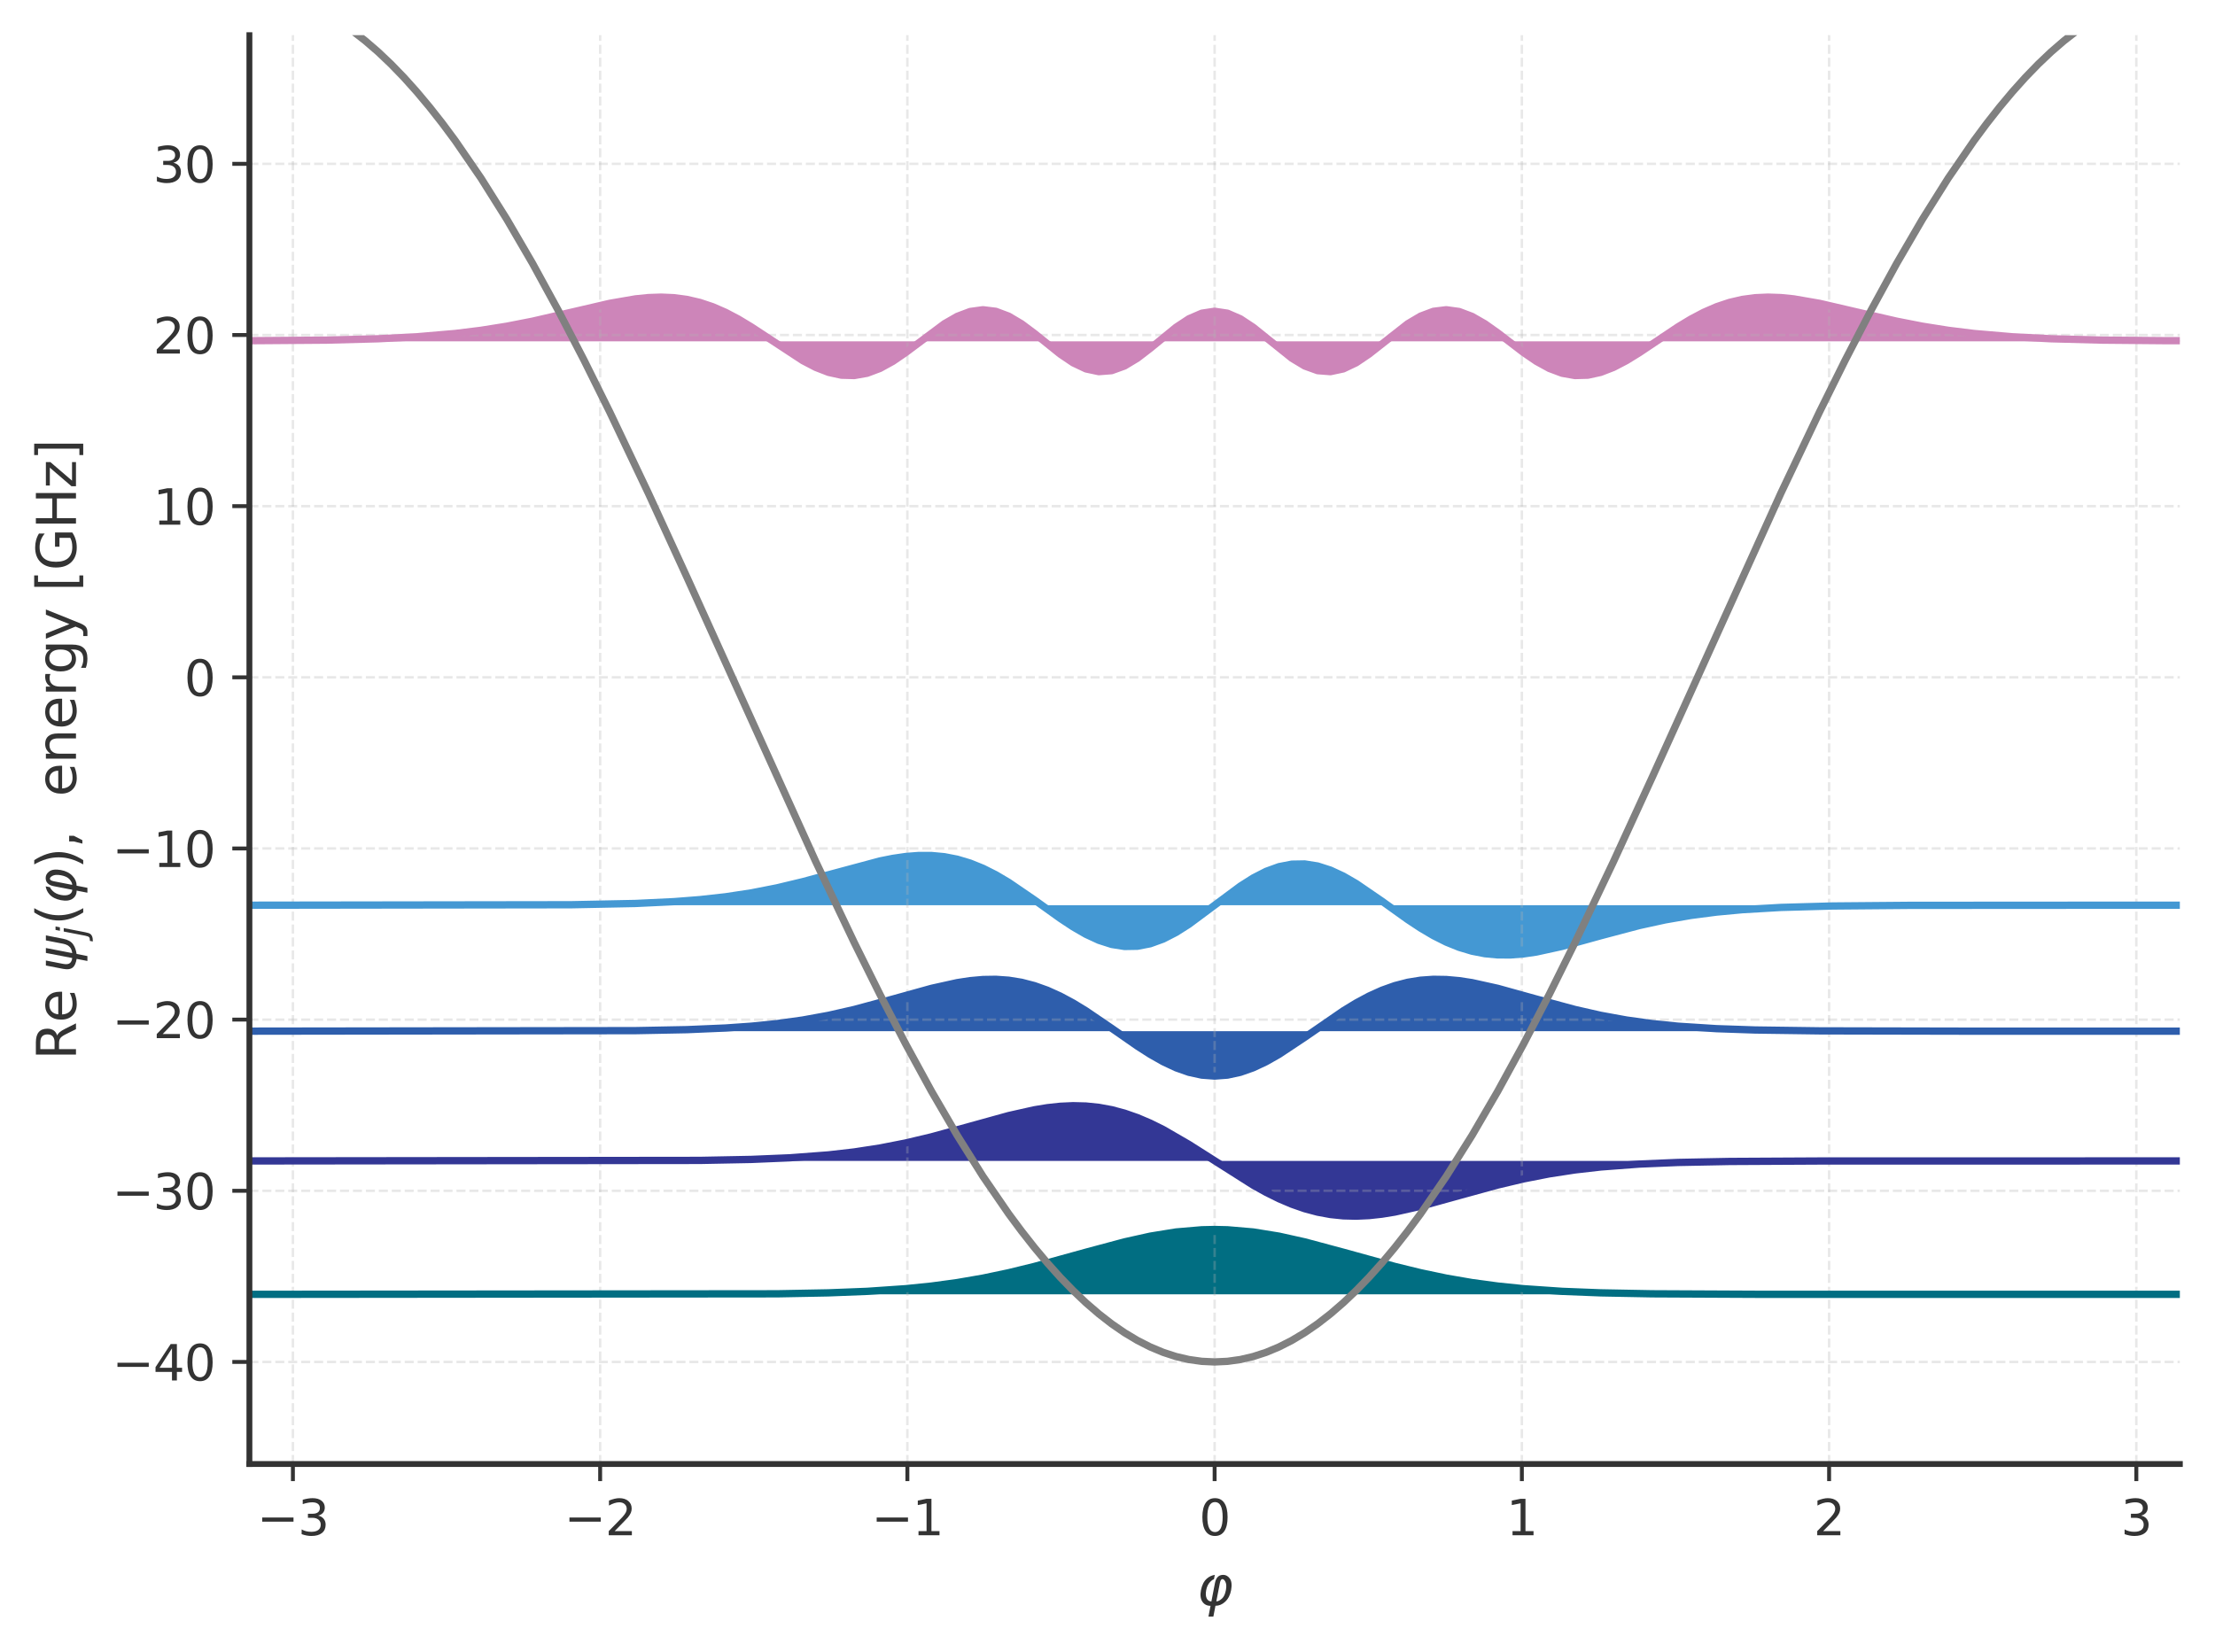 <?xml version="1.0" encoding="utf-8" standalone="no"?>
<!DOCTYPE svg PUBLIC "-//W3C//DTD SVG 1.1//EN"
  "http://www.w3.org/Graphics/SVG/1.1/DTD/svg11.dtd">
<svg xmlns:xlink="http://www.w3.org/1999/xlink" width="453.6pt" height="338.4pt" viewBox="0 0 453.6 338.4" xmlns="http://www.w3.org/2000/svg" version="1.1">
 <defs>
  <style type="text/css">*{stroke-linejoin: round; stroke-linecap: butt}</style>
 </defs>
 <g id="figure_1">
  <g id="patch_1">
   <path d="M 0 338.4 
L 453.6 338.4 
L 453.6 0 
L 0 0 
z
" style="fill: #ffffff"/>
  </g>
  <g id="axes_1">
   <g id="patch_2">
    <path d="M 51.075 299.876 
L 446.4 299.876 
L 446.4 7.2 
L 51.075 7.2 
z
" style="fill: #ffffff"/>
   </g>
   <g id="FillBetweenPolyCollection_1">
    <path d="M 51.075 265.125 
L 51.075 265.125 
L 53.71 265.125 
L 56.346 265.125 
L 58.981 265.125 
L 61.617 265.125 
L 64.252 265.125 
L 66.888 265.125 
L 69.523 265.125 
L 72.159 265.125 
L 74.794 265.125 
L 77.43 265.125 
L 80.065 265.125 
L 82.701 265.125 
L 85.336 265.125 
L 87.972 265.125 
L 90.607 265.125 
L 93.243 265.125 
L 95.878 265.125 
L 98.514 265.125 
L 101.149 265.125 
L 103.785 265.125 
L 106.42 265.125 
L 109.056 265.124 
L 111.691 265.124 
L 114.327 265.124 
L 116.962 265.124 
L 119.598 265.124 
L 122.233 265.123 
L 124.869 265.123 
L 127.504 265.122 
L 130.14 265.121 
L 132.775 265.119 
L 135.411 265.117 
L 138.046 265.114 
L 140.682 265.11 
L 143.317 265.105 
L 145.953 265.098 
L 148.588 265.089 
L 151.224 265.077 
L 153.859 265.061 
L 156.495 265.041 
L 159.13 265.015 
L 161.766 264.981 
L 164.401 264.939 
L 167.037 264.885 
L 169.672 264.818 
L 172.308 264.735 
L 174.943 264.634 
L 177.579 264.51 
L 180.214 264.36 
L 182.85 264.181 
L 185.485 263.969 
L 188.121 263.72 
L 190.756 263.43 
L 193.392 263.096 
L 196.027 262.715 
L 198.663 262.285 
L 201.298 261.805 
L 203.934 261.274 
L 206.569 260.696 
L 209.205 260.071 
L 211.84 259.406 
L 214.476 258.707 
L 217.111 257.982 
L 219.747 257.242 
L 222.382 256.498 
L 225.018 255.763 
L 227.653 255.052 
L 230.289 254.379 
L 232.924 253.758 
L 235.56 253.205 
L 238.195 252.732 
L 240.831 252.351 
L 243.466 252.071 
L 246.102 251.901 
L 248.737 251.843 
L 251.373 251.901 
L 254.008 252.071 
L 256.644 252.351 
L 259.279 252.732 
L 261.915 253.205 
L 264.55 253.758 
L 267.186 254.379 
L 269.821 255.052 
L 272.457 255.763 
L 275.092 256.498 
L 277.728 257.242 
L 280.363 257.982 
L 282.999 258.707 
L 285.634 259.406 
L 288.27 260.071 
L 290.905 260.696 
L 293.541 261.274 
L 296.176 261.805 
L 298.812 262.285 
L 301.447 262.715 
L 304.083 263.096 
L 306.718 263.43 
L 309.354 263.72 
L 311.989 263.969 
L 314.625 264.181 
L 317.26 264.36 
L 319.896 264.51 
L 322.531 264.634 
L 325.167 264.735 
L 327.802 264.818 
L 330.438 264.885 
L 333.073 264.939 
L 335.709 264.981 
L 338.344 265.015 
L 340.98 265.041 
L 343.615 265.061 
L 346.251 265.077 
L 348.886 265.089 
L 351.522 265.098 
L 354.157 265.105 
L 356.793 265.11 
L 359.428 265.114 
L 362.064 265.117 
L 364.699 265.119 
L 367.335 265.121 
L 369.97 265.122 
L 372.606 265.123 
L 375.241 265.123 
L 377.877 265.124 
L 380.512 265.124 
L 383.148 265.124 
L 385.783 265.124 
L 388.419 265.124 
L 391.054 265.125 
L 393.69 265.125 
L 396.325 265.125 
L 398.961 265.125 
L 401.596 265.125 
L 404.232 265.125 
L 406.867 265.125 
L 409.503 265.125 
L 412.138 265.125 
L 414.774 265.125 
L 417.409 265.125 
L 420.045 265.125 
L 422.68 265.125 
L 425.316 265.125 
L 427.951 265.125 
L 430.587 265.125 
L 433.222 265.125 
L 435.858 265.125 
L 438.493 265.125 
L 441.129 265.125 
L 443.764 265.125 
L 446.4 265.125 
L 446.4 265.125 
L 446.4 265.125 
L 443.764 265.125 
L 441.129 265.125 
L 438.493 265.125 
L 435.858 265.125 
L 433.222 265.125 
L 430.587 265.125 
L 427.951 265.125 
L 425.316 265.125 
L 422.68 265.125 
L 420.045 265.125 
L 417.409 265.125 
L 414.774 265.125 
L 412.138 265.125 
L 409.503 265.125 
L 406.867 265.125 
L 404.232 265.125 
L 401.596 265.125 
L 398.961 265.125 
L 396.325 265.125 
L 393.69 265.125 
L 391.054 265.125 
L 388.419 265.125 
L 385.783 265.125 
L 383.148 265.125 
L 380.512 265.125 
L 377.877 265.125 
L 375.241 265.125 
L 372.606 265.125 
L 369.97 265.125 
L 367.335 265.125 
L 364.699 265.125 
L 362.064 265.125 
L 359.428 265.125 
L 356.793 265.125 
L 354.157 265.125 
L 351.522 265.125 
L 348.886 265.125 
L 346.251 265.125 
L 343.615 265.125 
L 340.98 265.125 
L 338.344 265.125 
L 335.709 265.125 
L 333.073 265.125 
L 330.438 265.125 
L 327.802 265.125 
L 325.167 265.125 
L 322.531 265.125 
L 319.896 265.125 
L 317.26 265.125 
L 314.625 265.125 
L 311.989 265.125 
L 309.354 265.125 
L 306.718 265.125 
L 304.083 265.125 
L 301.447 265.125 
L 298.812 265.125 
L 296.176 265.125 
L 293.541 265.125 
L 290.905 265.125 
L 288.27 265.125 
L 285.634 265.125 
L 282.999 265.125 
L 280.363 265.125 
L 277.728 265.125 
L 275.092 265.125 
L 272.457 265.125 
L 269.821 265.125 
L 267.186 265.125 
L 264.55 265.125 
L 261.915 265.125 
L 259.279 265.125 
L 256.644 265.125 
L 254.008 265.125 
L 251.373 265.125 
L 248.737 265.125 
L 246.102 265.125 
L 243.466 265.125 
L 240.831 265.125 
L 238.195 265.125 
L 235.56 265.125 
L 232.924 265.125 
L 230.289 265.125 
L 227.653 265.125 
L 225.018 265.125 
L 222.382 265.125 
L 219.747 265.125 
L 217.111 265.125 
L 214.476 265.125 
L 211.84 265.125 
L 209.205 265.125 
L 206.569 265.125 
L 203.934 265.125 
L 201.298 265.125 
L 198.663 265.125 
L 196.027 265.125 
L 193.392 265.125 
L 190.756 265.125 
L 188.121 265.125 
L 185.485 265.125 
L 182.85 265.125 
L 180.214 265.125 
L 177.579 265.125 
L 174.943 265.125 
L 172.308 265.125 
L 169.672 265.125 
L 167.037 265.125 
L 164.401 265.125 
L 161.766 265.125 
L 159.13 265.125 
L 156.495 265.125 
L 153.859 265.125 
L 151.224 265.125 
L 148.588 265.125 
L 145.953 265.125 
L 143.317 265.125 
L 140.682 265.125 
L 138.046 265.125 
L 135.411 265.125 
L 132.775 265.125 
L 130.14 265.125 
L 127.504 265.125 
L 124.869 265.125 
L 122.233 265.125 
L 119.598 265.125 
L 116.962 265.125 
L 114.327 265.125 
L 111.691 265.125 
L 109.056 265.125 
L 106.42 265.125 
L 103.785 265.125 
L 101.149 265.125 
L 98.514 265.125 
L 95.878 265.125 
L 93.243 265.125 
L 90.607 265.125 
L 87.972 265.125 
L 85.336 265.125 
L 82.701 265.125 
L 80.065 265.125 
L 77.43 265.125 
L 74.794 265.125 
L 72.159 265.125 
L 69.523 265.125 
L 66.888 265.125 
L 64.252 265.125 
L 61.617 265.125 
L 58.981 265.125 
L 56.346 265.125 
L 53.71 265.125 
L 51.075 265.125 
z
" clip-path="url(#p5415c8e3d9)" style="fill: #016e82"/>
   </g>
   <g id="FillBetweenPolyCollection_2">
    <path d="M 51.075 237.798 
L 53.71 237.798 
L 56.346 237.798 
L 58.981 237.798 
L 61.617 237.798 
L 64.252 237.798 
L 66.888 237.798 
L 69.523 237.798 
L 72.159 237.798 
L 74.794 237.798 
L 77.43 237.798 
L 80.065 237.798 
L 82.701 237.798 
L 85.336 237.798 
L 87.972 237.798 
L 90.607 237.798 
L 93.243 237.798 
L 95.878 237.798 
L 98.514 237.797 
L 101.149 237.797 
L 103.785 237.797 
L 106.42 237.797 
L 109.056 237.796 
L 111.691 237.795 
L 114.327 237.794 
L 116.962 237.793 
L 119.598 237.791 
L 122.233 237.788 
L 124.869 237.785 
L 127.504 237.78 
L 130.14 237.773 
L 132.775 237.764 
L 135.411 237.752 
L 138.046 237.737 
L 140.682 237.716 
L 143.317 237.69 
L 145.953 237.656 
L 148.588 237.612 
L 151.224 237.557 
L 153.859 237.487 
L 156.495 237.399 
L 159.13 237.29 
L 161.766 237.156 
L 164.401 236.993 
L 167.037 236.796 
L 169.672 236.561 
L 172.308 236.283 
L 174.943 235.957 
L 177.579 235.579 
L 180.214 235.147 
L 182.85 234.659 
L 185.485 234.114 
L 188.121 233.514 
L 190.756 232.864 
L 193.392 232.169 
L 196.027 231.441 
L 198.663 230.692 
L 201.298 229.94 
L 203.934 229.203 
L 206.569 228.504 
L 209.205 227.869 
L 211.84 227.323 
L 214.476 226.893 
L 217.111 226.606 
L 219.747 226.485 
L 222.382 226.552 
L 225.018 226.822 
L 227.653 227.307 
L 230.289 228.011 
L 232.924 228.929 
L 235.56 230.051 
L 238.195 231.356 
L 240.831 232.82 
L 243.466 234.407 
L 246.102 236.08 
L 248.737 237.798 
L 251.373 239.515 
L 254.008 241.189 
L 256.644 242.776 
L 259.279 244.239 
L 261.915 245.545 
L 264.55 246.667 
L 267.186 247.585 
L 269.821 248.288 
L 272.457 248.773 
L 275.092 249.044 
L 277.728 249.111 
L 280.363 248.99 
L 282.999 248.702 
L 285.634 248.273 
L 288.27 247.727 
L 290.905 247.091 
L 293.541 246.393 
L 296.176 245.656 
L 298.812 244.903 
L 301.447 244.155 
L 304.083 243.426 
L 306.718 242.732 
L 309.354 242.081 
L 311.989 241.481 
L 314.625 240.937 
L 317.26 240.448 
L 319.896 240.016 
L 322.531 239.639 
L 325.167 239.313 
L 327.802 239.035 
L 330.438 238.799 
L 333.073 238.603 
L 335.709 238.44 
L 338.344 238.306 
L 340.98 238.197 
L 343.615 238.109 
L 346.251 238.039 
L 348.886 237.983 
L 351.522 237.94 
L 354.157 237.906 
L 356.793 237.879 
L 359.428 237.859 
L 362.064 237.843 
L 364.699 237.832 
L 367.335 237.823 
L 369.97 237.816 
L 372.606 237.811 
L 375.241 237.807 
L 377.877 237.805 
L 380.512 237.803 
L 383.148 237.801 
L 385.783 237.8 
L 388.419 237.8 
L 391.054 237.799 
L 393.69 237.799 
L 396.325 237.798 
L 398.961 237.798 
L 401.596 237.798 
L 404.232 237.798 
L 406.867 237.798 
L 409.503 237.798 
L 412.138 237.798 
L 414.774 237.798 
L 417.409 237.798 
L 420.045 237.798 
L 422.68 237.798 
L 425.316 237.798 
L 427.951 237.798 
L 430.587 237.798 
L 433.222 237.798 
L 435.858 237.798 
L 438.493 237.798 
L 441.129 237.798 
L 443.764 237.798 
L 446.4 237.798 
L 443.764 237.798 
L 441.129 237.798 
L 438.493 237.798 
L 435.858 237.798 
L 433.222 237.798 
L 430.587 237.798 
L 427.951 237.798 
L 425.316 237.798 
L 422.68 237.798 
L 420.045 237.798 
L 417.409 237.798 
L 414.774 237.798 
L 412.138 237.798 
L 409.503 237.798 
L 406.867 237.798 
L 404.232 237.798 
L 401.596 237.798 
L 398.961 237.798 
L 396.325 237.798 
L 393.69 237.798 
L 391.054 237.798 
L 388.419 237.798 
L 385.783 237.798 
L 383.148 237.798 
L 380.512 237.798 
L 377.877 237.798 
L 375.241 237.798 
L 372.606 237.798 
L 369.97 237.798 
L 367.335 237.798 
L 364.699 237.798 
L 362.064 237.798 
L 359.428 237.798 
L 356.793 237.798 
L 354.157 237.798 
L 351.522 237.798 
L 348.886 237.798 
L 346.251 237.798 
L 343.615 237.798 
L 340.98 237.798 
L 338.344 237.798 
L 335.709 237.798 
L 333.073 237.798 
L 330.438 237.798 
L 327.802 237.798 
L 325.167 237.798 
L 322.531 237.798 
L 319.896 237.798 
L 317.26 237.798 
L 314.625 237.798 
L 311.989 237.798 
L 309.354 237.798 
L 306.718 237.798 
L 304.083 237.798 
L 301.447 237.798 
L 298.812 237.798 
L 296.176 237.798 
L 293.541 237.798 
L 290.905 237.798 
L 288.27 237.798 
L 285.634 237.798 
L 282.999 237.798 
L 280.363 237.798 
L 277.728 237.798 
L 275.092 237.798 
L 272.457 237.798 
L 269.821 237.798 
L 267.186 237.798 
L 264.55 237.798 
L 261.915 237.798 
L 259.279 237.798 
L 256.644 237.798 
L 254.008 237.798 
L 251.373 237.798 
L 248.737 237.798 
L 246.102 237.798 
L 243.466 237.798 
L 240.831 237.798 
L 238.195 237.798 
L 235.56 237.798 
L 232.924 237.798 
L 230.289 237.798 
L 227.653 237.798 
L 225.018 237.798 
L 222.382 237.798 
L 219.747 237.798 
L 217.111 237.798 
L 214.476 237.798 
L 211.84 237.798 
L 209.205 237.798 
L 206.569 237.798 
L 203.934 237.798 
L 201.298 237.798 
L 198.663 237.798 
L 196.027 237.798 
L 193.392 237.798 
L 190.756 237.798 
L 188.121 237.798 
L 185.485 237.798 
L 182.85 237.798 
L 180.214 237.798 
L 177.579 237.798 
L 174.943 237.798 
L 172.308 237.798 
L 169.672 237.798 
L 167.037 237.798 
L 164.401 237.798 
L 161.766 237.798 
L 159.13 237.798 
L 156.495 237.798 
L 153.859 237.798 
L 151.224 237.798 
L 148.588 237.798 
L 145.953 237.798 
L 143.317 237.798 
L 140.682 237.798 
L 138.046 237.798 
L 135.411 237.798 
L 132.775 237.798 
L 130.14 237.798 
L 127.504 237.798 
L 124.869 237.798 
L 122.233 237.798 
L 119.598 237.798 
L 116.962 237.798 
L 114.327 237.798 
L 111.691 237.798 
L 109.056 237.798 
L 106.42 237.798 
L 103.785 237.798 
L 101.149 237.798 
L 98.514 237.798 
L 95.878 237.798 
L 93.243 237.798 
L 90.607 237.798 
L 87.972 237.798 
L 85.336 237.798 
L 82.701 237.798 
L 80.065 237.798 
L 77.43 237.798 
L 74.794 237.798 
L 72.159 237.798 
L 69.523 237.798 
L 66.888 237.798 
L 64.252 237.798 
L 61.617 237.798 
L 58.981 237.798 
L 56.346 237.798 
L 53.71 237.798 
z
" clip-path="url(#p5415c8e3d9)" style="fill: #333795"/>
   </g>
   <g id="FillBetweenPolyCollection_3">
    <path d="M 51.075 211.217 
L 51.075 211.217 
L 53.71 211.217 
L 56.346 211.217 
L 58.981 211.217 
L 61.617 211.217 
L 64.252 211.217 
L 66.888 211.217 
L 69.523 211.217 
L 72.159 211.217 
L 74.794 211.217 
L 77.43 211.217 
L 80.065 211.217 
L 82.701 211.216 
L 85.336 211.216 
L 87.972 211.216 
L 90.607 211.216 
L 93.243 211.215 
L 95.878 211.215 
L 98.514 211.214 
L 101.149 211.213 
L 103.785 211.212 
L 106.42 211.21 
L 109.056 211.207 
L 111.691 211.204 
L 114.327 211.199 
L 116.962 211.192 
L 119.598 211.183 
L 122.233 211.172 
L 124.869 211.156 
L 127.504 211.136 
L 130.14 211.11 
L 132.775 211.076 
L 135.411 211.032 
L 138.046 210.976 
L 140.682 210.906 
L 143.317 210.817 
L 145.953 210.706 
L 148.588 210.569 
L 151.224 210.402 
L 153.859 210.199 
L 156.495 209.956 
L 159.13 209.667 
L 161.766 209.327 
L 164.401 208.933 
L 167.037 208.482 
L 169.672 207.971 
L 172.308 207.401 
L 174.943 206.775 
L 177.579 206.099 
L 180.214 205.383 
L 182.85 204.639 
L 185.485 203.886 
L 188.121 203.146 
L 190.756 202.444 
L 193.392 201.809 
L 196.027 201.275 
L 198.663 200.873 
L 201.298 200.637 
L 203.934 200.597 
L 206.569 200.781 
L 209.205 201.208 
L 211.84 201.891 
L 214.476 202.831 
L 217.111 204.02 
L 219.747 205.434 
L 222.382 207.04 
L 225.018 208.79 
L 227.653 210.627 
L 230.289 212.486 
L 232.924 214.296 
L 235.56 215.984 
L 238.195 217.479 
L 240.831 218.718 
L 243.466 219.645 
L 246.102 220.218 
L 248.737 220.412 
L 251.373 220.218 
L 254.008 219.645 
L 256.644 218.718 
L 259.279 217.479 
L 261.915 215.984 
L 264.55 214.296 
L 267.186 212.486 
L 269.821 210.627 
L 272.457 208.79 
L 275.092 207.04 
L 277.728 205.434 
L 280.363 204.02 
L 282.999 202.831 
L 285.634 201.891 
L 288.27 201.208 
L 290.905 200.781 
L 293.541 200.597 
L 296.176 200.637 
L 298.812 200.873 
L 301.447 201.275 
L 304.083 201.809 
L 306.718 202.444 
L 309.354 203.146 
L 311.989 203.886 
L 314.625 204.639 
L 317.26 205.383 
L 319.896 206.099 
L 322.531 206.775 
L 325.167 207.401 
L 327.802 207.971 
L 330.438 208.482 
L 333.073 208.933 
L 335.709 209.327 
L 338.344 209.667 
L 340.98 209.956 
L 343.615 210.199 
L 346.251 210.402 
L 348.886 210.569 
L 351.522 210.706 
L 354.157 210.817 
L 356.793 210.906 
L 359.428 210.976 
L 362.064 211.032 
L 364.699 211.076 
L 367.335 211.11 
L 369.97 211.136 
L 372.606 211.156 
L 375.241 211.172 
L 377.877 211.183 
L 380.512 211.192 
L 383.148 211.199 
L 385.783 211.204 
L 388.419 211.207 
L 391.054 211.21 
L 393.69 211.212 
L 396.325 211.213 
L 398.961 211.214 
L 401.596 211.215 
L 404.232 211.215 
L 406.867 211.216 
L 409.503 211.216 
L 412.138 211.216 
L 414.774 211.216 
L 417.409 211.217 
L 420.045 211.217 
L 422.68 211.217 
L 425.316 211.217 
L 427.951 211.217 
L 430.587 211.217 
L 433.222 211.217 
L 435.858 211.217 
L 438.493 211.217 
L 441.129 211.217 
L 443.764 211.217 
L 446.4 211.217 
L 446.4 211.217 
L 446.4 211.217 
L 443.764 211.217 
L 441.129 211.217 
L 438.493 211.217 
L 435.858 211.217 
L 433.222 211.217 
L 430.587 211.217 
L 427.951 211.217 
L 425.316 211.217 
L 422.68 211.217 
L 420.045 211.217 
L 417.409 211.217 
L 414.774 211.217 
L 412.138 211.217 
L 409.503 211.217 
L 406.867 211.217 
L 404.232 211.217 
L 401.596 211.217 
L 398.961 211.217 
L 396.325 211.217 
L 393.69 211.217 
L 391.054 211.217 
L 388.419 211.217 
L 385.783 211.217 
L 383.148 211.217 
L 380.512 211.217 
L 377.877 211.217 
L 375.241 211.217 
L 372.606 211.217 
L 369.97 211.217 
L 367.335 211.217 
L 364.699 211.217 
L 362.064 211.217 
L 359.428 211.217 
L 356.793 211.217 
L 354.157 211.217 
L 351.522 211.217 
L 348.886 211.217 
L 346.251 211.217 
L 343.615 211.217 
L 340.98 211.217 
L 338.344 211.217 
L 335.709 211.217 
L 333.073 211.217 
L 330.438 211.217 
L 327.802 211.217 
L 325.167 211.217 
L 322.531 211.217 
L 319.896 211.217 
L 317.26 211.217 
L 314.625 211.217 
L 311.989 211.217 
L 309.354 211.217 
L 306.718 211.217 
L 304.083 211.217 
L 301.447 211.217 
L 298.812 211.217 
L 296.176 211.217 
L 293.541 211.217 
L 290.905 211.217 
L 288.27 211.217 
L 285.634 211.217 
L 282.999 211.217 
L 280.363 211.217 
L 277.728 211.217 
L 275.092 211.217 
L 272.457 211.217 
L 269.821 211.217 
L 267.186 211.217 
L 264.55 211.217 
L 261.915 211.217 
L 259.279 211.217 
L 256.644 211.217 
L 254.008 211.217 
L 251.373 211.217 
L 248.737 211.217 
L 246.102 211.217 
L 243.466 211.217 
L 240.831 211.217 
L 238.195 211.217 
L 235.56 211.217 
L 232.924 211.217 
L 230.289 211.217 
L 227.653 211.217 
L 225.018 211.217 
L 222.382 211.217 
L 219.747 211.217 
L 217.111 211.217 
L 214.476 211.217 
L 211.84 211.217 
L 209.205 211.217 
L 206.569 211.217 
L 203.934 211.217 
L 201.298 211.217 
L 198.663 211.217 
L 196.027 211.217 
L 193.392 211.217 
L 190.756 211.217 
L 188.121 211.217 
L 185.485 211.217 
L 182.85 211.217 
L 180.214 211.217 
L 177.579 211.217 
L 174.943 211.217 
L 172.308 211.217 
L 169.672 211.217 
L 167.037 211.217 
L 164.401 211.217 
L 161.766 211.217 
L 159.13 211.217 
L 156.495 211.217 
L 153.859 211.217 
L 151.224 211.217 
L 148.588 211.217 
L 145.953 211.217 
L 143.317 211.217 
L 140.682 211.217 
L 138.046 211.217 
L 135.411 211.217 
L 132.775 211.217 
L 130.14 211.217 
L 127.504 211.217 
L 124.869 211.217 
L 122.233 211.217 
L 119.598 211.217 
L 116.962 211.217 
L 114.327 211.217 
L 111.691 211.217 
L 109.056 211.217 
L 106.42 211.217 
L 103.785 211.217 
L 101.149 211.217 
L 98.514 211.217 
L 95.878 211.217 
L 93.243 211.217 
L 90.607 211.217 
L 87.972 211.217 
L 85.336 211.217 
L 82.701 211.217 
L 80.065 211.217 
L 77.43 211.217 
L 74.794 211.217 
L 72.159 211.217 
L 69.523 211.217 
L 66.888 211.217 
L 64.252 211.217 
L 61.617 211.217 
L 58.981 211.217 
L 56.346 211.217 
L 53.71 211.217 
L 51.075 211.217 
z
" clip-path="url(#p5415c8e3d9)" style="fill: #2e5eac"/>
   </g>
   <g id="FillBetweenPolyCollection_4">
    <path d="M 51.075 185.416 
L 53.71 185.416 
L 56.346 185.416 
L 58.981 185.416 
L 61.617 185.416 
L 64.252 185.416 
L 66.888 185.416 
L 69.523 185.416 
L 72.159 185.416 
L 74.794 185.416 
L 77.43 185.416 
L 80.065 185.415 
L 82.701 185.415 
L 85.336 185.414 
L 87.972 185.413 
L 90.607 185.412 
L 93.243 185.41 
L 95.878 185.408 
L 98.514 185.405 
L 101.149 185.4 
L 103.785 185.395 
L 106.42 185.387 
L 109.056 185.377 
L 111.691 185.363 
L 114.327 185.345 
L 116.962 185.322 
L 119.598 185.292 
L 122.233 185.253 
L 124.869 185.204 
L 127.504 185.141 
L 130.14 185.061 
L 132.775 184.961 
L 135.411 184.837 
L 138.046 184.685 
L 140.682 184.499 
L 143.317 184.275 
L 145.953 184.007 
L 148.588 183.69 
L 151.224 183.32 
L 153.859 182.892 
L 156.495 182.404 
L 159.13 181.857 
L 161.766 181.251 
L 164.401 180.593 
L 167.037 179.89 
L 169.672 179.157 
L 172.308 178.412 
L 174.943 177.676 
L 177.579 176.978 
L 180.214 176.349 
L 182.85 175.824 
L 185.485 175.439 
L 188.121 175.232 
L 190.756 175.237 
L 193.392 175.484 
L 196.027 175.996 
L 198.663 176.784 
L 201.298 177.849 
L 203.934 179.176 
L 206.569 180.734 
L 209.205 182.475 
L 211.84 184.338 
L 214.476 186.248 
L 217.111 188.119 
L 219.747 189.861 
L 222.382 191.384 
L 225.018 192.605 
L 227.653 193.45 
L 230.289 193.866 
L 232.924 193.822 
L 235.56 193.311 
L 238.195 192.355 
L 240.831 191.004 
L 243.466 189.332 
L 246.102 187.433 
L 248.737 185.416 
L 251.373 183.4 
L 254.008 181.501 
L 256.644 179.829 
L 259.279 178.478 
L 261.915 177.522 
L 264.55 177.011 
L 267.186 176.967 
L 269.821 177.383 
L 272.457 178.228 
L 275.092 179.449 
L 277.728 180.972 
L 280.363 182.714 
L 282.999 184.585 
L 285.634 186.495 
L 288.27 188.358 
L 290.905 190.099 
L 293.541 191.657 
L 296.176 192.983 
L 298.812 194.048 
L 301.447 194.837 
L 304.083 195.348 
L 306.718 195.596 
L 309.354 195.601 
L 311.989 195.394 
L 314.625 195.009 
L 317.26 194.484 
L 319.896 193.855 
L 322.531 193.157 
L 325.167 192.421 
L 327.802 191.675 
L 330.438 190.942 
L 333.073 190.24 
L 335.709 189.582 
L 338.344 188.976 
L 340.98 188.429 
L 343.615 187.941 
L 346.251 187.513 
L 348.886 187.143 
L 351.522 186.826 
L 354.157 186.558 
L 356.793 186.334 
L 359.428 186.148 
L 362.064 185.995 
L 364.699 185.872 
L 367.335 185.772 
L 369.97 185.692 
L 372.606 185.629 
L 375.241 185.579 
L 377.877 185.541 
L 380.512 185.511 
L 383.148 185.487 
L 385.783 185.47 
L 388.419 185.456 
L 391.054 185.446 
L 393.69 185.438 
L 396.325 185.433 
L 398.961 185.428 
L 401.596 185.425 
L 404.232 185.423 
L 406.867 185.421 
L 409.503 185.42 
L 412.138 185.419 
L 414.774 185.418 
L 417.409 185.418 
L 420.045 185.417 
L 422.68 185.417 
L 425.316 185.417 
L 427.951 185.417 
L 430.587 185.417 
L 433.222 185.417 
L 435.858 185.417 
L 438.493 185.416 
L 441.129 185.416 
L 443.764 185.416 
L 446.4 185.416 
L 443.764 185.416 
L 441.129 185.416 
L 438.493 185.416 
L 435.858 185.416 
L 433.222 185.416 
L 430.587 185.416 
L 427.951 185.416 
L 425.316 185.416 
L 422.68 185.416 
L 420.045 185.416 
L 417.409 185.416 
L 414.774 185.416 
L 412.138 185.416 
L 409.503 185.416 
L 406.867 185.416 
L 404.232 185.416 
L 401.596 185.416 
L 398.961 185.416 
L 396.325 185.416 
L 393.69 185.416 
L 391.054 185.416 
L 388.419 185.416 
L 385.783 185.416 
L 383.148 185.416 
L 380.512 185.416 
L 377.877 185.416 
L 375.241 185.416 
L 372.606 185.416 
L 369.97 185.416 
L 367.335 185.416 
L 364.699 185.416 
L 362.064 185.416 
L 359.428 185.416 
L 356.793 185.416 
L 354.157 185.416 
L 351.522 185.416 
L 348.886 185.416 
L 346.251 185.416 
L 343.615 185.416 
L 340.98 185.416 
L 338.344 185.416 
L 335.709 185.416 
L 333.073 185.416 
L 330.438 185.416 
L 327.802 185.416 
L 325.167 185.416 
L 322.531 185.416 
L 319.896 185.416 
L 317.26 185.416 
L 314.625 185.416 
L 311.989 185.416 
L 309.354 185.416 
L 306.718 185.416 
L 304.083 185.416 
L 301.447 185.416 
L 298.812 185.416 
L 296.176 185.416 
L 293.541 185.416 
L 290.905 185.416 
L 288.27 185.416 
L 285.634 185.416 
L 282.999 185.416 
L 280.363 185.416 
L 277.728 185.416 
L 275.092 185.416 
L 272.457 185.416 
L 269.821 185.416 
L 267.186 185.416 
L 264.55 185.416 
L 261.915 185.416 
L 259.279 185.416 
L 256.644 185.416 
L 254.008 185.416 
L 251.373 185.416 
L 248.737 185.416 
L 246.102 185.416 
L 243.466 185.416 
L 240.831 185.416 
L 238.195 185.416 
L 235.56 185.416 
L 232.924 185.416 
L 230.289 185.416 
L 227.653 185.416 
L 225.018 185.416 
L 222.382 185.416 
L 219.747 185.416 
L 217.111 185.416 
L 214.476 185.416 
L 211.84 185.416 
L 209.205 185.416 
L 206.569 185.416 
L 203.934 185.416 
L 201.298 185.416 
L 198.663 185.416 
L 196.027 185.416 
L 193.392 185.416 
L 190.756 185.416 
L 188.121 185.416 
L 185.485 185.416 
L 182.85 185.416 
L 180.214 185.416 
L 177.579 185.416 
L 174.943 185.416 
L 172.308 185.416 
L 169.672 185.416 
L 167.037 185.416 
L 164.401 185.416 
L 161.766 185.416 
L 159.13 185.416 
L 156.495 185.416 
L 153.859 185.416 
L 151.224 185.416 
L 148.588 185.416 
L 145.953 185.416 
L 143.317 185.416 
L 140.682 185.416 
L 138.046 185.416 
L 135.411 185.416 
L 132.775 185.416 
L 130.14 185.416 
L 127.504 185.416 
L 124.869 185.416 
L 122.233 185.416 
L 119.598 185.416 
L 116.962 185.416 
L 114.327 185.416 
L 111.691 185.416 
L 109.056 185.416 
L 106.42 185.416 
L 103.785 185.416 
L 101.149 185.416 
L 98.514 185.416 
L 95.878 185.416 
L 93.243 185.416 
L 90.607 185.416 
L 87.972 185.416 
L 85.336 185.416 
L 82.701 185.416 
L 80.065 185.416 
L 77.43 185.416 
L 74.794 185.416 
L 72.159 185.416 
L 69.523 185.416 
L 66.888 185.416 
L 64.252 185.416 
L 61.617 185.416 
L 58.981 185.416 
L 56.346 185.416 
L 53.71 185.416 
z
" clip-path="url(#p5415c8e3d9)" style="fill: #4498d3"/>
   </g>
   <g id="FillBetweenPolyCollection_5">
    <path d="M 51.075 69.787 
L 51.075 69.787 
L 53.71 69.784 
L 56.346 69.775 
L 58.981 69.76 
L 61.617 69.738 
L 64.252 69.708 
L 66.888 69.669 
L 69.523 69.62 
L 72.159 69.559 
L 74.794 69.483 
L 77.43 69.391 
L 80.065 69.279 
L 82.701 69.144 
L 85.336 68.984 
L 87.972 68.793 
L 90.607 68.569 
L 93.243 68.307 
L 95.878 68.004 
L 98.514 67.656 
L 101.149 67.262 
L 103.785 66.818 
L 106.42 66.327 
L 109.056 65.789 
L 111.691 65.21 
L 114.327 64.599 
L 116.962 63.967 
L 119.598 63.331 
L 122.233 62.711 
L 124.869 62.132 
L 127.504 61.624 
L 130.14 61.22 
L 132.775 60.954 
L 135.411 60.863 
L 138.046 60.979 
L 140.682 61.333 
L 143.317 61.946 
L 145.953 62.827 
L 148.588 63.973 
L 151.224 65.363 
L 153.859 66.955 
L 156.495 68.689 
L 159.13 70.486 
L 161.766 72.251 
L 164.401 73.876 
L 167.037 75.251 
L 169.672 76.273 
L 172.308 76.85 
L 174.943 76.92 
L 177.579 76.454 
L 180.214 75.467 
L 182.85 74.018 
L 185.485 72.217 
L 188.121 70.21 
L 190.756 68.178 
L 193.392 66.312 
L 196.027 64.801 
L 198.663 63.807 
L 201.298 63.445 
L 203.934 63.77 
L 206.569 64.76 
L 209.205 66.322 
L 211.84 68.289 
L 214.476 70.442 
L 217.111 72.533 
L 219.747 74.313 
L 222.382 75.563 
L 225.018 76.124 
L 227.653 75.92 
L 230.289 74.968 
L 232.924 73.381 
L 235.56 71.356 
L 238.195 69.147 
L 240.831 67.037 
L 243.466 65.298 
L 246.102 64.155 
L 248.737 63.757 
L 251.373 64.155 
L 254.008 65.298 
L 256.644 67.037 
L 259.279 69.147 
L 261.915 71.356 
L 264.55 73.381 
L 267.186 74.968 
L 269.821 75.92 
L 272.457 76.124 
L 275.092 75.563 
L 277.728 74.313 
L 280.363 72.533 
L 282.999 70.442 
L 285.634 68.289 
L 288.27 66.322 
L 290.905 64.76 
L 293.541 63.77 
L 296.176 63.445 
L 298.812 63.807 
L 301.447 64.801 
L 304.083 66.312 
L 306.718 68.178 
L 309.354 70.21 
L 311.989 72.217 
L 314.625 74.018 
L 317.26 75.467 
L 319.896 76.454 
L 322.531 76.92 
L 325.167 76.85 
L 327.802 76.273 
L 330.438 75.251 
L 333.073 73.876 
L 335.709 72.251 
L 338.344 70.486 
L 340.98 68.689 
L 343.615 66.955 
L 346.251 65.363 
L 348.886 63.973 
L 351.522 62.827 
L 354.157 61.946 
L 356.793 61.333 
L 359.428 60.979 
L 362.064 60.863 
L 364.699 60.954 
L 367.335 61.22 
L 369.97 61.624 
L 372.606 62.132 
L 375.241 62.711 
L 377.877 63.331 
L 380.512 63.967 
L 383.148 64.599 
L 385.783 65.21 
L 388.419 65.789 
L 391.054 66.327 
L 393.69 66.818 
L 396.325 67.262 
L 398.961 67.656 
L 401.596 68.004 
L 404.232 68.307 
L 406.867 68.569 
L 409.503 68.793 
L 412.138 68.984 
L 414.774 69.144 
L 417.409 69.279 
L 420.045 69.391 
L 422.68 69.483 
L 425.316 69.559 
L 427.951 69.62 
L 430.587 69.669 
L 433.222 69.708 
L 435.858 69.738 
L 438.493 69.76 
L 441.129 69.775 
L 443.764 69.784 
L 446.4 69.787 
L 446.4 69.787 
L 446.4 69.916 
L 443.764 69.916 
L 441.129 69.916 
L 438.493 69.916 
L 435.858 69.916 
L 433.222 69.916 
L 430.587 69.916 
L 427.951 69.916 
L 425.316 69.916 
L 422.68 69.916 
L 420.045 69.916 
L 417.409 69.916 
L 414.774 69.916 
L 412.138 69.916 
L 409.503 69.916 
L 406.867 69.916 
L 404.232 69.916 
L 401.596 69.916 
L 398.961 69.916 
L 396.325 69.916 
L 393.69 69.916 
L 391.054 69.916 
L 388.419 69.916 
L 385.783 69.916 
L 383.148 69.916 
L 380.512 69.916 
L 377.877 69.916 
L 375.241 69.916 
L 372.606 69.916 
L 369.97 69.916 
L 367.335 69.916 
L 364.699 69.916 
L 362.064 69.916 
L 359.428 69.916 
L 356.793 69.916 
L 354.157 69.916 
L 351.522 69.916 
L 348.886 69.916 
L 346.251 69.916 
L 343.615 69.916 
L 340.98 69.916 
L 338.344 69.916 
L 335.709 69.916 
L 333.073 69.916 
L 330.438 69.916 
L 327.802 69.916 
L 325.167 69.916 
L 322.531 69.916 
L 319.896 69.916 
L 317.26 69.916 
L 314.625 69.916 
L 311.989 69.916 
L 309.354 69.916 
L 306.718 69.916 
L 304.083 69.916 
L 301.447 69.916 
L 298.812 69.916 
L 296.176 69.916 
L 293.541 69.916 
L 290.905 69.916 
L 288.27 69.916 
L 285.634 69.916 
L 282.999 69.916 
L 280.363 69.916 
L 277.728 69.916 
L 275.092 69.916 
L 272.457 69.916 
L 269.821 69.916 
L 267.186 69.916 
L 264.55 69.916 
L 261.915 69.916 
L 259.279 69.916 
L 256.644 69.916 
L 254.008 69.916 
L 251.373 69.916 
L 248.737 69.916 
L 246.102 69.916 
L 243.466 69.916 
L 240.831 69.916 
L 238.195 69.916 
L 235.56 69.916 
L 232.924 69.916 
L 230.289 69.916 
L 227.653 69.916 
L 225.018 69.916 
L 222.382 69.916 
L 219.747 69.916 
L 217.111 69.916 
L 214.476 69.916 
L 211.84 69.916 
L 209.205 69.916 
L 206.569 69.916 
L 203.934 69.916 
L 201.298 69.916 
L 198.663 69.916 
L 196.027 69.916 
L 193.392 69.916 
L 190.756 69.916 
L 188.121 69.916 
L 185.485 69.916 
L 182.85 69.916 
L 180.214 69.916 
L 177.579 69.916 
L 174.943 69.916 
L 172.308 69.916 
L 169.672 69.916 
L 167.037 69.916 
L 164.401 69.916 
L 161.766 69.916 
L 159.13 69.916 
L 156.495 69.916 
L 153.859 69.916 
L 151.224 69.916 
L 148.588 69.916 
L 145.953 69.916 
L 143.317 69.916 
L 140.682 69.916 
L 138.046 69.916 
L 135.411 69.916 
L 132.775 69.916 
L 130.14 69.916 
L 127.504 69.916 
L 124.869 69.916 
L 122.233 69.916 
L 119.598 69.916 
L 116.962 69.916 
L 114.327 69.916 
L 111.691 69.916 
L 109.056 69.916 
L 106.42 69.916 
L 103.785 69.916 
L 101.149 69.916 
L 98.514 69.916 
L 95.878 69.916 
L 93.243 69.916 
L 90.607 69.916 
L 87.972 69.916 
L 85.336 69.916 
L 82.701 69.916 
L 80.065 69.916 
L 77.43 69.916 
L 74.794 69.916 
L 72.159 69.916 
L 69.523 69.916 
L 66.888 69.916 
L 64.252 69.916 
L 61.617 69.916 
L 58.981 69.916 
L 56.346 69.916 
L 53.71 69.916 
L 51.075 69.916 
z
" clip-path="url(#p5415c8e3d9)" style="fill: #cd85b9"/>
   </g>
   <g id="matplotlib.axis_1">
    <g id="xtick_1">
     <g id="line2d_1">
      <path d="M 59.983 299.876 
L 59.983 7.2 
" clip-path="url(#p5415c8e3d9)" style="fill: none; stroke-dasharray: 1.85,0.8; stroke-dashoffset: 0; stroke: #b0b0b0; stroke-opacity: 0.3; stroke-width: 0.5"/>
     </g>
     <g id="line2d_2">
      <defs>
       <path id="m886f6a79dc" d="M 0 0 
L 0 3.5 
" style="stroke: #333333; stroke-width: 0.8"/>
      </defs>
      <g>
       <use xlink:href="#m886f6a79dc" x="59.983" y="299.876" style="fill: #333333; stroke: #333333; stroke-width: 0.8"/>
      </g>
     </g>
     <g id="text_1">
      <!-- −3 -->
      <g style="fill: #333333" transform="translate(52.612 314.474) scale(0.1 -0.1)">
       <defs>
        <path id="DejaVuSans-2212" d="M 678 2272 
L 4684 2272 
L 4684 1741 
L 678 1741 
L 678 2272 
z
" transform="scale(0.016)"/>
        <path id="DejaVuSans-33" d="M 2597 2516 
Q 3050 2419 3304 2112 
Q 3559 1806 3559 1356 
Q 3559 666 3084 287 
Q 2609 -91 1734 -91 
Q 1441 -91 1130 -33 
Q 819 25 488 141 
L 488 750 
Q 750 597 1062 519 
Q 1375 441 1716 441 
Q 2309 441 2620 675 
Q 2931 909 2931 1356 
Q 2931 1769 2642 2001 
Q 2353 2234 1838 2234 
L 1294 2234 
L 1294 2753 
L 1863 2753 
Q 2328 2753 2575 2939 
Q 2822 3125 2822 3475 
Q 2822 3834 2567 4026 
Q 2313 4219 1838 4219 
Q 1578 4219 1281 4162 
Q 984 4106 628 3988 
L 628 4550 
Q 988 4650 1302 4700 
Q 1616 4750 1894 4750 
Q 2613 4750 3031 4423 
Q 3450 4097 3450 3541 
Q 3450 3153 3228 2886 
Q 3006 2619 2597 2516 
z
" transform="scale(0.016)"/>
       </defs>
       <use xlink:href="#DejaVuSans-2212"/>
       <use xlink:href="#DejaVuSans-33" transform="translate(83.789 0)"/>
      </g>
     </g>
    </g>
    <g id="xtick_2">
     <g id="line2d_3">
      <path d="M 122.901 299.876 
L 122.901 7.2 
" clip-path="url(#p5415c8e3d9)" style="fill: none; stroke-dasharray: 1.85,0.8; stroke-dashoffset: 0; stroke: #b0b0b0; stroke-opacity: 0.3; stroke-width: 0.5"/>
     </g>
     <g id="line2d_4">
      <g>
       <use xlink:href="#m886f6a79dc" x="122.901" y="299.876" style="fill: #333333; stroke: #333333; stroke-width: 0.8"/>
      </g>
     </g>
     <g id="text_2">
      <!-- −2 -->
      <g style="fill: #333333" transform="translate(115.53 314.474) scale(0.1 -0.1)">
       <defs>
        <path id="DejaVuSans-32" d="M 1228 531 
L 3431 531 
L 3431 0 
L 469 0 
L 469 531 
Q 828 903 1448 1529 
Q 2069 2156 2228 2338 
Q 2531 2678 2651 2914 
Q 2772 3150 2772 3378 
Q 2772 3750 2511 3984 
Q 2250 4219 1831 4219 
Q 1534 4219 1204 4116 
Q 875 4013 500 3803 
L 500 4441 
Q 881 4594 1212 4672 
Q 1544 4750 1819 4750 
Q 2544 4750 2975 4387 
Q 3406 4025 3406 3419 
Q 3406 3131 3298 2873 
Q 3191 2616 2906 2266 
Q 2828 2175 2409 1742 
Q 1991 1309 1228 531 
z
" transform="scale(0.016)"/>
       </defs>
       <use xlink:href="#DejaVuSans-2212"/>
       <use xlink:href="#DejaVuSans-32" transform="translate(83.789 0)"/>
      </g>
     </g>
    </g>
    <g id="xtick_3">
     <g id="line2d_5">
      <path d="M 185.819 299.876 
L 185.819 7.2 
" clip-path="url(#p5415c8e3d9)" style="fill: none; stroke-dasharray: 1.85,0.8; stroke-dashoffset: 0; stroke: #b0b0b0; stroke-opacity: 0.3; stroke-width: 0.5"/>
     </g>
     <g id="line2d_6">
      <g>
       <use xlink:href="#m886f6a79dc" x="185.819" y="299.876" style="fill: #333333; stroke: #333333; stroke-width: 0.8"/>
      </g>
     </g>
     <g id="text_3">
      <!-- −1 -->
      <g style="fill: #333333" transform="translate(178.448 314.474) scale(0.1 -0.1)">
       <defs>
        <path id="DejaVuSans-31" d="M 794 531 
L 1825 531 
L 1825 4091 
L 703 3866 
L 703 4441 
L 1819 4666 
L 2450 4666 
L 2450 531 
L 3481 531 
L 3481 0 
L 794 0 
L 794 531 
z
" transform="scale(0.016)"/>
       </defs>
       <use xlink:href="#DejaVuSans-2212"/>
       <use xlink:href="#DejaVuSans-31" transform="translate(83.789 0)"/>
      </g>
     </g>
    </g>
    <g id="xtick_4">
     <g id="line2d_7">
      <path d="M 248.737 299.876 
L 248.737 7.2 
" clip-path="url(#p5415c8e3d9)" style="fill: none; stroke-dasharray: 1.85,0.8; stroke-dashoffset: 0; stroke: #b0b0b0; stroke-opacity: 0.3; stroke-width: 0.5"/>
     </g>
     <g id="line2d_8">
      <g>
       <use xlink:href="#m886f6a79dc" x="248.737" y="299.876" style="fill: #333333; stroke: #333333; stroke-width: 0.8"/>
      </g>
     </g>
     <g id="text_4">
      <!-- 0 -->
      <g style="fill: #333333" transform="translate(245.556 314.474) scale(0.1 -0.1)">
       <defs>
        <path id="DejaVuSans-30" d="M 2034 4250 
Q 1547 4250 1301 3770 
Q 1056 3291 1056 2328 
Q 1056 1369 1301 889 
Q 1547 409 2034 409 
Q 2525 409 2770 889 
Q 3016 1369 3016 2328 
Q 3016 3291 2770 3770 
Q 2525 4250 2034 4250 
z
M 2034 4750 
Q 2819 4750 3233 4129 
Q 3647 3509 3647 2328 
Q 3647 1150 3233 529 
Q 2819 -91 2034 -91 
Q 1250 -91 836 529 
Q 422 1150 422 2328 
Q 422 3509 836 4129 
Q 1250 4750 2034 4750 
z
" transform="scale(0.016)"/>
       </defs>
       <use xlink:href="#DejaVuSans-30"/>
      </g>
     </g>
    </g>
    <g id="xtick_5">
     <g id="line2d_9">
      <path d="M 311.655 299.876 
L 311.655 7.2 
" clip-path="url(#p5415c8e3d9)" style="fill: none; stroke-dasharray: 1.85,0.8; stroke-dashoffset: 0; stroke: #b0b0b0; stroke-opacity: 0.3; stroke-width: 0.5"/>
     </g>
     <g id="line2d_10">
      <g>
       <use xlink:href="#m886f6a79dc" x="311.655" y="299.876" style="fill: #333333; stroke: #333333; stroke-width: 0.8"/>
      </g>
     </g>
     <g id="text_5">
      <!-- 1 -->
      <g style="fill: #333333" transform="translate(308.474 314.474) scale(0.1 -0.1)">
       <use xlink:href="#DejaVuSans-31"/>
      </g>
     </g>
    </g>
    <g id="xtick_6">
     <g id="line2d_11">
      <path d="M 374.573 299.876 
L 374.573 7.2 
" clip-path="url(#p5415c8e3d9)" style="fill: none; stroke-dasharray: 1.85,0.8; stroke-dashoffset: 0; stroke: #b0b0b0; stroke-opacity: 0.3; stroke-width: 0.5"/>
     </g>
     <g id="line2d_12">
      <g>
       <use xlink:href="#m886f6a79dc" x="374.573" y="299.876" style="fill: #333333; stroke: #333333; stroke-width: 0.8"/>
      </g>
     </g>
     <g id="text_6">
      <!-- 2 -->
      <g style="fill: #333333" transform="translate(371.392 314.474) scale(0.1 -0.1)">
       <use xlink:href="#DejaVuSans-32"/>
      </g>
     </g>
    </g>
    <g id="xtick_7">
     <g id="line2d_13">
      <path d="M 437.491 299.876 
L 437.491 7.2 
" clip-path="url(#p5415c8e3d9)" style="fill: none; stroke-dasharray: 1.85,0.8; stroke-dashoffset: 0; stroke: #b0b0b0; stroke-opacity: 0.3; stroke-width: 0.5"/>
     </g>
     <g id="line2d_14">
      <g>
       <use xlink:href="#m886f6a79dc" x="437.491" y="299.876" style="fill: #333333; stroke: #333333; stroke-width: 0.8"/>
      </g>
     </g>
     <g id="text_7">
      <!-- 3 -->
      <g style="fill: #333333" transform="translate(434.31 314.474) scale(0.1 -0.1)">
       <use xlink:href="#DejaVuSans-33"/>
      </g>
     </g>
    </g>
    <g id="text_8">
     <!-- $\varphi$ -->
     <g style="fill: #333333" transform="translate(245.107 328.89) scale(0.11 -0.11)">
      <defs>
       <path id="DejaVuSans-Oblique-3c6" d="M 2969 3034 
Q 2766 3034 2675 2581 
L 2259 438 
Q 2553 438 2916 763 
Q 3244 1053 3375 1750 
Q 3497 2400 3300 2750 
Q 3138 3034 2969 3034 
z
M 3063 3525 
Q 3513 3525 3819 3113 
Q 4147 2672 3981 1750 
Q 3828 903 3291 400 
Q 2784 -75 2159 -75 
L 1916 -1331 
L 1344 -1331 
L 1588 -78 
Q 963 -78 641 400 
Q 309 888 475 1747 
Q 647 2641 1166 3097 
Q 1556 3438 2084 3525 
L 1984 3016 
Q 1766 2944 1538 2700 
Q 1194 2341 1081 1747 
Q 963 1116 1156 756 
Q 1334 434 1688 434 
L 2103 2581 
Q 2288 3525 3063 3525 
z
" transform="scale(0.016)"/>
      </defs>
      <use xlink:href="#DejaVuSans-Oblique-3c6" transform="translate(0 0.922)"/>
     </g>
    </g>
   </g>
   <g id="matplotlib.axis_2">
    <g id="ytick_1">
     <g id="line2d_15">
      <path d="M 51.075 278.971 
L 446.4 278.971 
" clip-path="url(#p5415c8e3d9)" style="fill: none; stroke-dasharray: 1.85,0.8; stroke-dashoffset: 0; stroke: #b0b0b0; stroke-opacity: 0.3; stroke-width: 0.5"/>
     </g>
     <g id="line2d_16">
      <defs>
       <path id="m8ae3dc4f63" d="M 0 0 
L -3.5 0 
" style="stroke: #333333; stroke-width: 0.8"/>
      </defs>
      <g>
       <use xlink:href="#m8ae3dc4f63" x="51.075" y="278.971" style="fill: #333333; stroke: #333333; stroke-width: 0.8"/>
      </g>
     </g>
     <g id="text_9">
      <!-- −40 -->
      <g style="fill: #333333" transform="translate(22.97 282.77) scale(0.1 -0.1)">
       <defs>
        <path id="DejaVuSans-34" d="M 2419 4116 
L 825 1625 
L 2419 1625 
L 2419 4116 
z
M 2253 4666 
L 3047 4666 
L 3047 1625 
L 3713 1625 
L 3713 1100 
L 3047 1100 
L 3047 0 
L 2419 0 
L 2419 1100 
L 313 1100 
L 313 1709 
L 2253 4666 
z
" transform="scale(0.016)"/>
       </defs>
       <use xlink:href="#DejaVuSans-2212"/>
       <use xlink:href="#DejaVuSans-34" transform="translate(83.789 0)"/>
       <use xlink:href="#DejaVuSans-30" transform="translate(147.412 0)"/>
      </g>
     </g>
    </g>
    <g id="ytick_2">
     <g id="line2d_17">
      <path d="M 51.075 243.912 
L 446.4 243.912 
" clip-path="url(#p5415c8e3d9)" style="fill: none; stroke-dasharray: 1.85,0.8; stroke-dashoffset: 0; stroke: #b0b0b0; stroke-opacity: 0.3; stroke-width: 0.5"/>
     </g>
     <g id="line2d_18">
      <g>
       <use xlink:href="#m8ae3dc4f63" x="51.075" y="243.912" style="fill: #333333; stroke: #333333; stroke-width: 0.8"/>
      </g>
     </g>
     <g id="text_10">
      <!-- −30 -->
      <g style="fill: #333333" transform="translate(22.97 247.711) scale(0.1 -0.1)">
       <use xlink:href="#DejaVuSans-2212"/>
       <use xlink:href="#DejaVuSans-33" transform="translate(83.789 0)"/>
       <use xlink:href="#DejaVuSans-30" transform="translate(147.412 0)"/>
      </g>
     </g>
    </g>
    <g id="ytick_3">
     <g id="line2d_19">
      <path d="M 51.075 208.853 
L 446.4 208.853 
" clip-path="url(#p5415c8e3d9)" style="fill: none; stroke-dasharray: 1.85,0.8; stroke-dashoffset: 0; stroke: #b0b0b0; stroke-opacity: 0.3; stroke-width: 0.5"/>
     </g>
     <g id="line2d_20">
      <g>
       <use xlink:href="#m8ae3dc4f63" x="51.075" y="208.853" style="fill: #333333; stroke: #333333; stroke-width: 0.8"/>
      </g>
     </g>
     <g id="text_11">
      <!-- −20 -->
      <g style="fill: #333333" transform="translate(22.97 212.653) scale(0.1 -0.1)">
       <use xlink:href="#DejaVuSans-2212"/>
       <use xlink:href="#DejaVuSans-32" transform="translate(83.789 0)"/>
       <use xlink:href="#DejaVuSans-30" transform="translate(147.412 0)"/>
      </g>
     </g>
    </g>
    <g id="ytick_4">
     <g id="line2d_21">
      <path d="M 51.075 173.795 
L 446.4 173.795 
" clip-path="url(#p5415c8e3d9)" style="fill: none; stroke-dasharray: 1.85,0.8; stroke-dashoffset: 0; stroke: #b0b0b0; stroke-opacity: 0.3; stroke-width: 0.5"/>
     </g>
     <g id="line2d_22">
      <g>
       <use xlink:href="#m8ae3dc4f63" x="51.075" y="173.795" style="fill: #333333; stroke: #333333; stroke-width: 0.8"/>
      </g>
     </g>
     <g id="text_12">
      <!-- −10 -->
      <g style="fill: #333333" transform="translate(22.97 177.594) scale(0.1 -0.1)">
       <use xlink:href="#DejaVuSans-2212"/>
       <use xlink:href="#DejaVuSans-31" transform="translate(83.789 0)"/>
       <use xlink:href="#DejaVuSans-30" transform="translate(147.412 0)"/>
      </g>
     </g>
    </g>
    <g id="ytick_5">
     <g id="line2d_23">
      <path d="M 51.075 138.736 
L 446.4 138.736 
" clip-path="url(#p5415c8e3d9)" style="fill: none; stroke-dasharray: 1.85,0.8; stroke-dashoffset: 0; stroke: #b0b0b0; stroke-opacity: 0.3; stroke-width: 0.5"/>
     </g>
     <g id="line2d_24">
      <g>
       <use xlink:href="#m8ae3dc4f63" x="51.075" y="138.736" style="fill: #333333; stroke: #333333; stroke-width: 0.8"/>
      </g>
     </g>
     <g id="text_13">
      <!-- 0 -->
      <g style="fill: #333333" transform="translate(37.712 142.536) scale(0.1 -0.1)">
       <use xlink:href="#DejaVuSans-30"/>
      </g>
     </g>
    </g>
    <g id="ytick_6">
     <g id="line2d_25">
      <path d="M 51.075 103.678 
L 446.4 103.678 
" clip-path="url(#p5415c8e3d9)" style="fill: none; stroke-dasharray: 1.85,0.8; stroke-dashoffset: 0; stroke: #b0b0b0; stroke-opacity: 0.3; stroke-width: 0.5"/>
     </g>
     <g id="line2d_26">
      <g>
       <use xlink:href="#m8ae3dc4f63" x="51.075" y="103.678" style="fill: #333333; stroke: #333333; stroke-width: 0.8"/>
      </g>
     </g>
     <g id="text_14">
      <!-- 10 -->
      <g style="fill: #333333" transform="translate(31.35 107.477) scale(0.1 -0.1)">
       <use xlink:href="#DejaVuSans-31"/>
       <use xlink:href="#DejaVuSans-30" transform="translate(63.623 0)"/>
      </g>
     </g>
    </g>
    <g id="ytick_7">
     <g id="line2d_27">
      <path d="M 51.075 68.619 
L 446.4 68.619 
" clip-path="url(#p5415c8e3d9)" style="fill: none; stroke-dasharray: 1.85,0.8; stroke-dashoffset: 0; stroke: #b0b0b0; stroke-opacity: 0.3; stroke-width: 0.5"/>
     </g>
     <g id="line2d_28">
      <g>
       <use xlink:href="#m8ae3dc4f63" x="51.075" y="68.619" style="fill: #333333; stroke: #333333; stroke-width: 0.8"/>
      </g>
     </g>
     <g id="text_15">
      <!-- 20 -->
      <g style="fill: #333333" transform="translate(31.35 72.419) scale(0.1 -0.1)">
       <use xlink:href="#DejaVuSans-32"/>
       <use xlink:href="#DejaVuSans-30" transform="translate(63.623 0)"/>
      </g>
     </g>
    </g>
    <g id="ytick_8">
     <g id="line2d_29">
      <path d="M 51.075 33.561 
L 446.4 33.561 
" clip-path="url(#p5415c8e3d9)" style="fill: none; stroke-dasharray: 1.85,0.8; stroke-dashoffset: 0; stroke: #b0b0b0; stroke-opacity: 0.3; stroke-width: 0.5"/>
     </g>
     <g id="line2d_30">
      <g>
       <use xlink:href="#m8ae3dc4f63" x="51.075" y="33.561" style="fill: #333333; stroke: #333333; stroke-width: 0.8"/>
      </g>
     </g>
     <g id="text_16">
      <!-- 30 -->
      <g style="fill: #333333" transform="translate(31.35 37.36) scale(0.1 -0.1)">
       <use xlink:href="#DejaVuSans-33"/>
       <use xlink:href="#DejaVuSans-30" transform="translate(63.623 0)"/>
      </g>
     </g>
    </g>
    <g id="text_17">
     <!-- Re $\psi_j(\varphi)$,  energy [GHz] -->
     <g style="fill: #333333" transform="translate(15.56 217.118) rotate(-90) scale(0.11 -0.11)">
      <defs>
       <path id="DejaVuSans-52" d="M 2841 2188 
Q 3044 2119 3236 1894 
Q 3428 1669 3622 1275 
L 4263 0 
L 3584 0 
L 2988 1197 
Q 2756 1666 2539 1819 
Q 2322 1972 1947 1972 
L 1259 1972 
L 1259 0 
L 628 0 
L 628 4666 
L 2053 4666 
Q 2853 4666 3247 4331 
Q 3641 3997 3641 3322 
Q 3641 2881 3436 2590 
Q 3231 2300 2841 2188 
z
M 1259 4147 
L 1259 2491 
L 2053 2491 
Q 2509 2491 2742 2702 
Q 2975 2913 2975 3322 
Q 2975 3731 2742 3939 
Q 2509 4147 2053 4147 
L 1259 4147 
z
" transform="scale(0.016)"/>
       <path id="DejaVuSans-65" d="M 3597 1894 
L 3597 1613 
L 953 1613 
Q 991 1019 1311 708 
Q 1631 397 2203 397 
Q 2534 397 2845 478 
Q 3156 559 3463 722 
L 3463 178 
Q 3153 47 2828 -22 
Q 2503 -91 2169 -91 
Q 1331 -91 842 396 
Q 353 884 353 1716 
Q 353 2575 817 3079 
Q 1281 3584 2069 3584 
Q 2775 3584 3186 3129 
Q 3597 2675 3597 1894 
z
M 3022 2063 
Q 3016 2534 2758 2815 
Q 2500 3097 2075 3097 
Q 1594 3097 1305 2825 
Q 1016 2553 972 2059 
L 3022 2063 
z
" transform="scale(0.016)"/>
       <path id="DejaVuSans-20" transform="scale(0.016)"/>
       <path id="DejaVuSans-Oblique-3c8" d="M 1591 -78 
Q 891 38 616 341 
Q 278 713 425 1472 
L 819 3500 
L 1400 3500 
L 1009 1494 
Q 900 922 1119 684 
Q 1313 478 1691 434 
L 2284 3500 
L 2856 3500 
L 2263 438 
Q 2681 481 2928 688 
Q 3247 950 3353 1497 
L 3741 3500 
L 4322 3500 
L 3928 1475 
Q 3775 688 3300 344 
Q 2872 34 2163 -75 
L 1919 -1331 
L 1347 -1331 
L 1591 -78 
z
" transform="scale(0.016)"/>
       <path id="DejaVuSans-Oblique-6a" d="M 928 3500 
L 1503 3500 
L 813 -63 
L 809 -78 
Q 694 -675 544 -897 
Q 403 -1106 132 -1218 
Q -138 -1331 -506 -1331 
L -722 -1331 
L -628 -844 
L -481 -844 
Q -144 -844 -1 -703 
Q 141 -563 238 -63 
L 928 3500 
z
M 1197 4863 
L 1772 4863 
L 1631 4134 
L 1056 4134 
L 1197 4863 
z
" transform="scale(0.016)"/>
       <path id="DejaVuSans-28" d="M 1984 4856 
Q 1566 4138 1362 3434 
Q 1159 2731 1159 2009 
Q 1159 1288 1364 580 
Q 1569 -128 1984 -844 
L 1484 -844 
Q 1016 -109 783 600 
Q 550 1309 550 2009 
Q 550 2706 781 3412 
Q 1013 4119 1484 4856 
L 1984 4856 
z
" transform="scale(0.016)"/>
       <path id="DejaVuSans-29" d="M 513 4856 
L 1013 4856 
Q 1481 4119 1714 3412 
Q 1947 2706 1947 2009 
Q 1947 1309 1714 600 
Q 1481 -109 1013 -844 
L 513 -844 
Q 928 -128 1133 580 
Q 1338 1288 1338 2009 
Q 1338 2731 1133 3434 
Q 928 4138 513 4856 
z
" transform="scale(0.016)"/>
       <path id="DejaVuSans-2c" d="M 750 794 
L 1409 794 
L 1409 256 
L 897 -744 
L 494 -744 
L 750 256 
L 750 794 
z
" transform="scale(0.016)"/>
       <path id="DejaVuSans-6e" d="M 3513 2113 
L 3513 0 
L 2938 0 
L 2938 2094 
Q 2938 2591 2744 2837 
Q 2550 3084 2163 3084 
Q 1697 3084 1428 2787 
Q 1159 2491 1159 1978 
L 1159 0 
L 581 0 
L 581 3500 
L 1159 3500 
L 1159 2956 
Q 1366 3272 1645 3428 
Q 1925 3584 2291 3584 
Q 2894 3584 3203 3211 
Q 3513 2838 3513 2113 
z
" transform="scale(0.016)"/>
       <path id="DejaVuSans-72" d="M 2631 2963 
Q 2534 3019 2420 3045 
Q 2306 3072 2169 3072 
Q 1681 3072 1420 2755 
Q 1159 2438 1159 1844 
L 1159 0 
L 581 0 
L 581 3500 
L 1159 3500 
L 1159 2956 
Q 1341 3275 1631 3429 
Q 1922 3584 2338 3584 
Q 2397 3584 2469 3576 
Q 2541 3569 2628 3553 
L 2631 2963 
z
" transform="scale(0.016)"/>
       <path id="DejaVuSans-67" d="M 2906 1791 
Q 2906 2416 2648 2759 
Q 2391 3103 1925 3103 
Q 1463 3103 1205 2759 
Q 947 2416 947 1791 
Q 947 1169 1205 825 
Q 1463 481 1925 481 
Q 2391 481 2648 825 
Q 2906 1169 2906 1791 
z
M 3481 434 
Q 3481 -459 3084 -895 
Q 2688 -1331 1869 -1331 
Q 1566 -1331 1297 -1286 
Q 1028 -1241 775 -1147 
L 775 -588 
Q 1028 -725 1275 -790 
Q 1522 -856 1778 -856 
Q 2344 -856 2625 -561 
Q 2906 -266 2906 331 
L 2906 616 
Q 2728 306 2450 153 
Q 2172 0 1784 0 
Q 1141 0 747 490 
Q 353 981 353 1791 
Q 353 2603 747 3093 
Q 1141 3584 1784 3584 
Q 2172 3584 2450 3431 
Q 2728 3278 2906 2969 
L 2906 3500 
L 3481 3500 
L 3481 434 
z
" transform="scale(0.016)"/>
       <path id="DejaVuSans-79" d="M 2059 -325 
Q 1816 -950 1584 -1140 
Q 1353 -1331 966 -1331 
L 506 -1331 
L 506 -850 
L 844 -850 
Q 1081 -850 1212 -737 
Q 1344 -625 1503 -206 
L 1606 56 
L 191 3500 
L 800 3500 
L 1894 763 
L 2988 3500 
L 3597 3500 
L 2059 -325 
z
" transform="scale(0.016)"/>
       <path id="DejaVuSans-5b" d="M 550 4863 
L 1875 4863 
L 1875 4416 
L 1125 4416 
L 1125 -397 
L 1875 -397 
L 1875 -844 
L 550 -844 
L 550 4863 
z
" transform="scale(0.016)"/>
       <path id="DejaVuSans-47" d="M 3809 666 
L 3809 1919 
L 2778 1919 
L 2778 2438 
L 4434 2438 
L 4434 434 
Q 4069 175 3628 42 
Q 3188 -91 2688 -91 
Q 1594 -91 976 548 
Q 359 1188 359 2328 
Q 359 3472 976 4111 
Q 1594 4750 2688 4750 
Q 3144 4750 3555 4637 
Q 3966 4525 4313 4306 
L 4313 3634 
Q 3963 3931 3569 4081 
Q 3175 4231 2741 4231 
Q 1884 4231 1454 3753 
Q 1025 3275 1025 2328 
Q 1025 1384 1454 906 
Q 1884 428 2741 428 
Q 3075 428 3337 486 
Q 3600 544 3809 666 
z
" transform="scale(0.016)"/>
       <path id="DejaVuSans-48" d="M 628 4666 
L 1259 4666 
L 1259 2753 
L 3553 2753 
L 3553 4666 
L 4184 4666 
L 4184 0 
L 3553 0 
L 3553 2222 
L 1259 2222 
L 1259 0 
L 628 0 
L 628 4666 
z
" transform="scale(0.016)"/>
       <path id="DejaVuSans-7a" d="M 353 3500 
L 3084 3500 
L 3084 2975 
L 922 459 
L 3084 459 
L 3084 0 
L 275 0 
L 275 525 
L 2438 3041 
L 353 3041 
L 353 3500 
z
" transform="scale(0.016)"/>
       <path id="DejaVuSans-5d" d="M 1947 4863 
L 1947 -844 
L 622 -844 
L 622 -397 
L 1369 -397 
L 1369 4416 
L 622 4416 
L 622 4863 
L 1947 4863 
z
" transform="scale(0.016)"/>
      </defs>
      <use xlink:href="#DejaVuSans-52" transform="translate(0 0.016)"/>
      <use xlink:href="#DejaVuSans-65" transform="translate(69.482 0.016)"/>
      <use xlink:href="#DejaVuSans-20" transform="translate(131.006 0.016)"/>
      <use xlink:href="#DejaVuSans-Oblique-3c8" transform="translate(162.793 0.016)"/>
      <use xlink:href="#DejaVuSans-Oblique-6a" transform="translate(228.76 -16.391) scale(0.7)"/>
      <use xlink:href="#DejaVuSans-28" transform="translate(250.942 0.016)"/>
      <use xlink:href="#DejaVuSans-Oblique-3c6" transform="translate(289.956 0.016)"/>
      <use xlink:href="#DejaVuSans-29" transform="translate(355.923 0.016)"/>
      <use xlink:href="#DejaVuSans-2c" transform="translate(394.937 0.016)"/>
      <use xlink:href="#DejaVuSans-20" transform="translate(426.724 0.016)"/>
      <use xlink:href="#DejaVuSans-20" transform="translate(458.511 0.016)"/>
      <use xlink:href="#DejaVuSans-65" transform="translate(490.298 0.016)"/>
      <use xlink:href="#DejaVuSans-6e" transform="translate(551.821 0.016)"/>
      <use xlink:href="#DejaVuSans-65" transform="translate(615.2 0.016)"/>
      <use xlink:href="#DejaVuSans-72" transform="translate(676.724 0.016)"/>
      <use xlink:href="#DejaVuSans-67" transform="translate(717.837 0.016)"/>
      <use xlink:href="#DejaVuSans-79" transform="translate(781.313 0.016)"/>
      <use xlink:href="#DejaVuSans-20" transform="translate(840.493 0.016)"/>
      <use xlink:href="#DejaVuSans-5b" transform="translate(872.28 0.016)"/>
      <use xlink:href="#DejaVuSans-47" transform="translate(911.294 0.016)"/>
      <use xlink:href="#DejaVuSans-48" transform="translate(988.784 0.016)"/>
      <use xlink:href="#DejaVuSans-7a" transform="translate(1063.979 0.016)"/>
      <use xlink:href="#DejaVuSans-5d" transform="translate(1116.47 0.016)"/>
     </g>
    </g>
   </g>
   <g id="line2d_31">
    <path d="M 51.075 265.125 
L 159.13 265.015 
L 169.672 264.818 
L 177.579 264.51 
L 185.485 263.969 
L 190.756 263.43 
L 196.027 262.715 
L 201.298 261.805 
L 206.569 260.696 
L 211.84 259.406 
L 222.382 256.498 
L 230.289 254.379 
L 235.56 253.205 
L 240.831 252.351 
L 246.102 251.901 
L 248.737 251.843 
L 251.373 251.901 
L 256.644 252.351 
L 261.915 253.205 
L 267.186 254.379 
L 275.092 256.498 
L 285.634 259.406 
L 290.905 260.696 
L 296.176 261.805 
L 301.447 262.715 
L 306.718 263.43 
L 311.989 263.969 
L 319.896 264.51 
L 327.802 264.818 
L 338.344 265.015 
L 359.428 265.114 
L 446.4 265.125 
L 446.4 265.125 
" clip-path="url(#p5415c8e3d9)" style="fill: none; stroke: #016e82; stroke-width: 1.5; stroke-linecap: square"/>
   </g>
   <g id="line2d_32">
    <path d="M 51.075 237.798 
L 143.317 237.69 
L 153.859 237.487 
L 161.766 237.156 
L 169.672 236.561 
L 174.943 235.957 
L 180.214 235.147 
L 185.485 234.114 
L 190.756 232.864 
L 198.663 230.692 
L 206.569 228.504 
L 211.84 227.323 
L 214.476 226.893 
L 217.111 226.606 
L 219.747 226.485 
L 222.382 226.552 
L 225.018 226.822 
L 227.653 227.307 
L 230.289 228.011 
L 232.924 228.929 
L 235.56 230.051 
L 238.195 231.356 
L 243.466 234.407 
L 256.644 242.776 
L 259.279 244.239 
L 261.915 245.545 
L 264.55 246.667 
L 267.186 247.585 
L 269.821 248.288 
L 272.457 248.773 
L 275.092 249.044 
L 277.728 249.111 
L 280.363 248.99 
L 282.999 248.702 
L 285.634 248.273 
L 290.905 247.091 
L 298.812 244.903 
L 306.718 242.732 
L 311.989 241.481 
L 317.26 240.448 
L 322.531 239.639 
L 327.802 239.035 
L 335.709 238.44 
L 343.615 238.109 
L 354.157 237.906 
L 372.606 237.811 
L 446.4 237.798 
L 446.4 237.798 
" clip-path="url(#p5415c8e3d9)" style="fill: none; stroke: #333795; stroke-width: 1.5; stroke-linecap: square"/>
   </g>
   <g id="line2d_33">
    <path d="M 51.075 211.217 
L 130.14 211.11 
L 140.682 210.906 
L 148.588 210.569 
L 153.859 210.199 
L 159.13 209.667 
L 164.401 208.933 
L 169.672 207.971 
L 174.943 206.775 
L 182.85 204.639 
L 190.756 202.444 
L 196.027 201.275 
L 198.663 200.873 
L 201.298 200.637 
L 203.934 200.597 
L 206.569 200.781 
L 209.205 201.208 
L 211.84 201.891 
L 214.476 202.831 
L 217.111 204.02 
L 219.747 205.434 
L 222.382 207.04 
L 227.653 210.627 
L 232.924 214.296 
L 235.56 215.984 
L 238.195 217.479 
L 240.831 218.718 
L 243.466 219.645 
L 246.102 220.218 
L 248.737 220.412 
L 251.373 220.218 
L 254.008 219.645 
L 256.644 218.718 
L 259.279 217.479 
L 261.915 215.984 
L 267.186 212.486 
L 275.092 207.04 
L 277.728 205.434 
L 280.363 204.02 
L 282.999 202.831 
L 285.634 201.891 
L 288.27 201.208 
L 290.905 200.781 
L 293.541 200.597 
L 296.176 200.637 
L 298.812 200.873 
L 301.447 201.275 
L 306.718 202.444 
L 314.625 204.639 
L 322.531 206.775 
L 327.802 207.971 
L 333.073 208.933 
L 338.344 209.667 
L 343.615 210.199 
L 351.522 210.706 
L 359.428 210.976 
L 372.606 211.156 
L 401.596 211.215 
L 446.4 211.217 
L 446.4 211.217 
" clip-path="url(#p5415c8e3d9)" style="fill: none; stroke: #2e5eac; stroke-width: 1.5; stroke-linecap: square"/>
   </g>
   <g id="line2d_34">
    <path d="M 51.075 185.416 
L 116.962 185.322 
L 130.14 185.061 
L 138.046 184.685 
L 143.317 184.275 
L 148.588 183.69 
L 153.859 182.892 
L 159.13 181.857 
L 164.401 180.593 
L 180.214 176.349 
L 182.85 175.824 
L 185.485 175.439 
L 188.121 175.232 
L 190.756 175.237 
L 193.392 175.484 
L 196.027 175.996 
L 198.663 176.784 
L 201.298 177.849 
L 203.934 179.176 
L 206.569 180.734 
L 211.84 184.338 
L 217.111 188.119 
L 219.747 189.861 
L 222.382 191.384 
L 225.018 192.605 
L 227.653 193.45 
L 230.289 193.866 
L 232.924 193.822 
L 235.56 193.311 
L 238.195 192.355 
L 240.831 191.004 
L 243.466 189.332 
L 248.737 185.416 
L 254.008 181.501 
L 256.644 179.829 
L 259.279 178.478 
L 261.915 177.522 
L 264.55 177.011 
L 267.186 176.967 
L 269.821 177.383 
L 272.457 178.228 
L 275.092 179.449 
L 277.728 180.972 
L 282.999 184.585 
L 288.27 188.358 
L 290.905 190.099 
L 293.541 191.657 
L 296.176 192.983 
L 298.812 194.048 
L 301.447 194.837 
L 304.083 195.348 
L 306.718 195.596 
L 309.354 195.601 
L 311.989 195.394 
L 314.625 195.009 
L 319.896 193.855 
L 327.802 191.675 
L 335.709 189.582 
L 340.98 188.429 
L 346.251 187.513 
L 351.522 186.826 
L 356.793 186.334 
L 364.699 185.872 
L 375.241 185.579 
L 391.054 185.446 
L 438.493 185.416 
L 446.4 185.416 
L 446.4 185.416 
" clip-path="url(#p5415c8e3d9)" style="fill: none; stroke: #4498d3; stroke-width: 1.5; stroke-linecap: square"/>
   </g>
   <g id="line2d_35">
    <path d="M 51.075 69.787 
L 66.888 69.669 
L 77.43 69.391 
L 85.336 68.984 
L 93.243 68.307 
L 98.514 67.656 
L 103.785 66.818 
L 109.056 65.789 
L 116.962 63.967 
L 124.869 62.132 
L 130.14 61.22 
L 132.775 60.954 
L 135.411 60.863 
L 138.046 60.979 
L 140.682 61.333 
L 143.317 61.946 
L 145.953 62.827 
L 148.588 63.973 
L 151.224 65.363 
L 153.859 66.955 
L 164.401 73.876 
L 167.037 75.251 
L 169.672 76.273 
L 172.308 76.85 
L 174.943 76.92 
L 177.579 76.454 
L 180.214 75.467 
L 182.85 74.018 
L 185.485 72.217 
L 193.392 66.312 
L 196.027 64.801 
L 198.663 63.807 
L 201.298 63.445 
L 203.934 63.77 
L 206.569 64.76 
L 209.205 66.322 
L 211.84 68.289 
L 217.111 72.533 
L 219.747 74.313 
L 222.382 75.563 
L 225.018 76.124 
L 227.653 75.92 
L 230.289 74.968 
L 232.924 73.381 
L 235.56 71.356 
L 240.831 67.037 
L 243.466 65.298 
L 246.102 64.155 
L 248.737 63.757 
L 251.373 64.155 
L 254.008 65.298 
L 256.644 67.037 
L 264.55 73.381 
L 267.186 74.968 
L 269.821 75.92 
L 272.457 76.124 
L 275.092 75.563 
L 277.728 74.313 
L 280.363 72.533 
L 288.27 66.322 
L 290.905 64.76 
L 293.541 63.77 
L 296.176 63.445 
L 298.812 63.807 
L 301.447 64.801 
L 304.083 66.312 
L 306.718 68.178 
L 311.989 72.217 
L 314.625 74.018 
L 317.26 75.467 
L 319.896 76.454 
L 322.531 76.92 
L 325.167 76.85 
L 327.802 76.273 
L 330.438 75.251 
L 333.073 73.876 
L 335.709 72.251 
L 343.615 66.955 
L 346.251 65.363 
L 348.886 63.973 
L 351.522 62.827 
L 354.157 61.946 
L 356.793 61.333 
L 359.428 60.979 
L 362.064 60.863 
L 364.699 60.954 
L 367.335 61.22 
L 372.606 62.132 
L 380.512 63.967 
L 388.419 65.789 
L 393.69 66.818 
L 398.961 67.656 
L 404.232 68.307 
L 412.138 68.984 
L 420.045 69.391 
L 430.587 69.669 
L 443.764 69.784 
L 446.4 69.787 
L 446.4 69.787 
" clip-path="url(#p5415c8e3d9)" style="fill: none; stroke: #cd85b9; stroke-width: 1.5; stroke-linecap: square"/>
   </g>
   <g id="line2d_36">
    <path d="M 56.371 -1 
L 58.981 -0.392 
L 61.617 0.466 
L 64.252 1.567 
L 66.888 2.908 
L 69.523 4.488 
L 72.159 6.303 
L 74.794 8.35 
L 77.43 10.626 
L 80.065 13.127 
L 82.701 15.848 
L 85.336 18.785 
L 87.972 21.932 
L 90.607 25.285 
L 93.243 28.836 
L 98.514 36.51 
L 103.785 44.902 
L 109.056 53.951 
L 114.327 63.595 
L 119.598 73.767 
L 124.869 84.394 
L 132.775 101.025 
L 140.682 118.251 
L 167.037 176.448 
L 174.943 193.079 
L 180.214 203.706 
L 185.485 213.878 
L 190.756 223.522 
L 196.027 232.571 
L 201.298 240.963 
L 206.569 248.637 
L 209.205 252.188 
L 211.84 255.54 
L 214.476 258.688 
L 217.111 261.624 
L 219.747 264.346 
L 222.382 266.847 
L 225.018 269.123 
L 227.653 271.17 
L 230.289 272.985 
L 232.924 274.565 
L 235.56 275.906 
L 238.195 277.007 
L 240.831 277.865 
L 243.466 278.479 
L 246.102 278.848 
L 248.737 278.971 
L 251.373 278.848 
L 254.008 278.479 
L 256.644 277.865 
L 259.279 277.007 
L 261.915 275.906 
L 264.55 274.565 
L 267.186 272.985 
L 269.821 271.17 
L 272.457 269.123 
L 275.092 266.847 
L 277.728 264.346 
L 280.363 261.624 
L 282.999 258.688 
L 285.634 255.54 
L 288.27 252.188 
L 290.905 248.637 
L 296.176 240.963 
L 301.447 232.571 
L 306.718 223.522 
L 311.989 213.878 
L 317.26 203.706 
L 322.531 193.079 
L 330.438 176.448 
L 338.344 159.222 
L 364.699 101.025 
L 372.606 84.394 
L 377.877 73.767 
L 383.148 63.595 
L 388.419 53.951 
L 393.69 44.902 
L 398.961 36.51 
L 404.232 28.836 
L 406.867 25.285 
L 409.503 21.932 
L 412.138 18.785 
L 414.774 15.848 
L 417.409 13.127 
L 420.045 10.626 
L 422.68 8.35 
L 425.316 6.303 
L 427.951 4.488 
L 430.587 2.908 
L 433.222 1.567 
L 435.858 0.466 
L 438.493 -0.392 
L 441.104 -1 
L 441.104 -1 
" clip-path="url(#p5415c8e3d9)" style="fill: none; stroke: #808080; stroke-width: 1.5; stroke-linecap: square"/>
   </g>
   <g id="patch_3">
    <path d="M 51.075 299.876 
L 51.075 7.2 
" style="fill: none; stroke: #333333; stroke-width: 1.2; stroke-linejoin: miter; stroke-linecap: square"/>
   </g>
   <g id="patch_4">
    <path d="M 51.075 299.876 
L 446.4 299.876 
" style="fill: none; stroke: #333333; stroke-width: 1.2; stroke-linejoin: miter; stroke-linecap: square"/>
   </g>
  </g>
 </g>
 <defs>
  <clipPath id="p5415c8e3d9">
   <rect x="51.075" y="7.2" width="395.325" height="292.676"/>
  </clipPath>
 </defs>
</svg>
